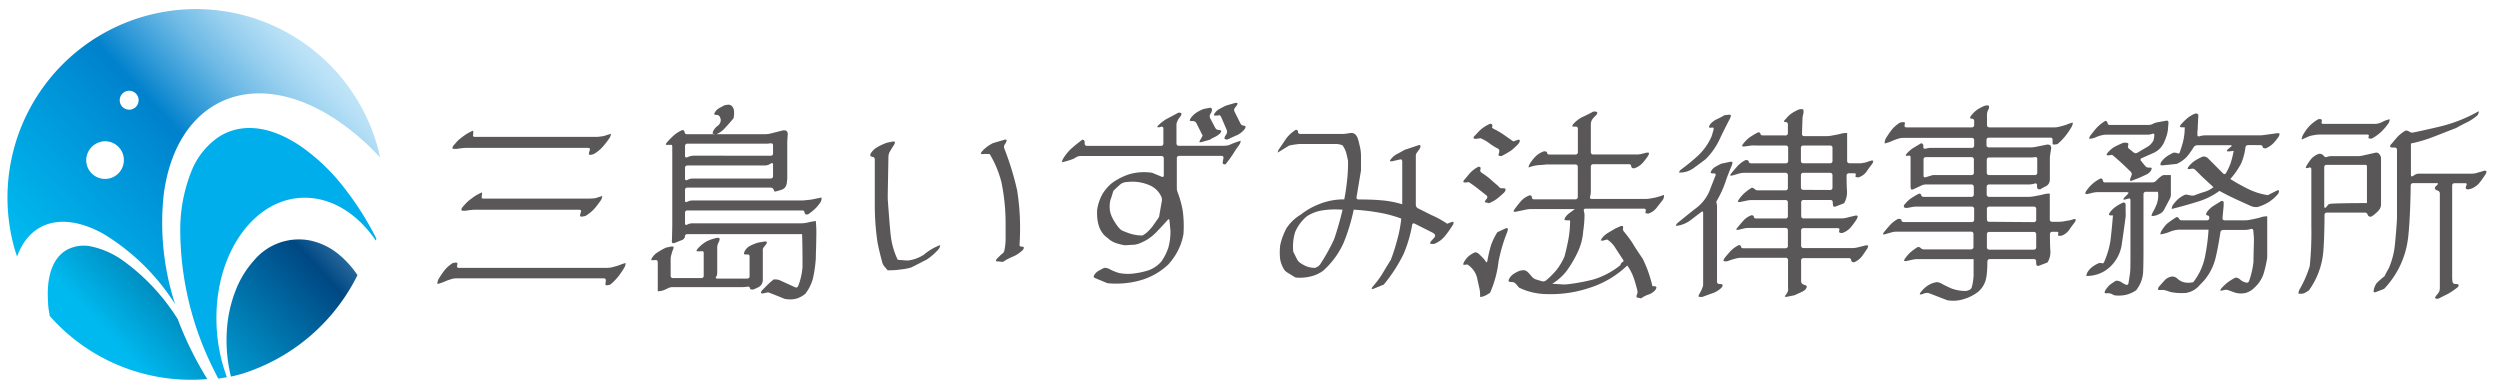 <svg id="レイヤー_1" data-name="レイヤー 1" xmlns="http://www.w3.org/2000/svg" viewBox="0 0 357 55"><defs><style>.cls-1{fill:url(#linear-gradient)}.cls-2{fill:url(#linear-gradient-2)}.cls-3{fill:url(#linear-gradient-3)}.cls-4{fill:#00aeeb}.cls-5{fill:#595757}</style><linearGradient id="linear-gradient" x1="70.75" y1="697.63" x2="44.05" y2="744.38" gradientTransform="rotate(17.64 2262.17 296.834)" gradientUnits="userSpaceOnUse"><stop offset=".01" stop-color="#bfe4f8"/><stop offset=".05" stop-color="#b5dbf0"/><stop offset=".13" stop-color="#99c1dc"/><stop offset=".23" stop-color="#6c98ba"/><stop offset=".34" stop-color="#2f608c"/><stop offset=".42" stop-color="#003568"/><stop offset=".45" stop-color="#003e71"/><stop offset=".78" stop-color="#0096ca"/><stop offset=".92" stop-color="#00b9ee"/></linearGradient><linearGradient id="linear-gradient-2" x1="59.21" y1="690.97" x2="32.5" y2="737.74" gradientTransform="rotate(17.64 2262.17 296.834)" gradientUnits="userSpaceOnUse"><stop offset=".01" stop-color="#bfe4f8"/><stop offset=".05" stop-color="#b5dff6"/><stop offset=".13" stop-color="#99d0ef"/><stop offset=".23" stop-color="#6cb9e5"/><stop offset=".34" stop-color="#2f99d7"/><stop offset=".42" stop-color="#0081cc"/><stop offset=".6" stop-color="#0096d9"/><stop offset=".92" stop-color="#00b9ee"/></linearGradient><linearGradient id="linear-gradient-3" x1="82.9" y1="701.23" x2="54.59" y2="750.8" gradientTransform="rotate(17.64 2262.17 296.834)" gradientUnits="userSpaceOnUse"><stop offset=".01" stop-color="#bfe4f8"/><stop offset=".05" stop-color="#b5dcf2"/><stop offset=".13" stop-color="#99c5e1"/><stop offset=".23" stop-color="#6ca1c5"/><stop offset=".34" stop-color="#2f6ea0"/><stop offset=".42" stop-color="#004883"/><stop offset=".75" stop-color="#0096cc"/><stop offset=".92" stop-color="#00b9ee"/></linearGradient></defs><title>アートボード 1</title><path class="cls-1" d="M17.64 37.27a12.22 12.22 0 0 0-4.58-2.07 5.11 5.11 0 0 0-3.55.5c-2 1.15-2.92 3.83-2.64 7.53 0 .62.13 1.25.24 1.9a26.9 26.9 0 0 0 22.49 9 49.08 49.08 0 0 1-4.21-8.54 29.69 29.69 0 0 0-7.75-8.32z"/><path class="cls-2" d="M14.71 33.36A31.32 31.32 0 0 1 25 43.42a37.54 37.54 0 0 1-1.64-15.48C25.05 14.19 36.07 9.26 47.87 17a34.53 34.53 0 0 1 6.4 5.48c-.09-.41-.18-.82-.28-1.23A26.92 26.92 0 0 0 1.83 34.58c.17.7.38 1.39.61 2.06 1.77-4.95 6.41-6.5 12.27-3.28zM18.13 13a1.34 1.34 0 0 1 1.63 1 1.35 1.35 0 1 1-1.63-1zm-3.74 7.24a2.69 2.69 0 1 1-2 3.27 2.69 2.69 0 0 1 2-3.25z"/><path class="cls-3" d="M48.37 36.32a9.48 9.48 0 0 0-4.2-2 8.36 8.36 0 0 0-7.91 2.88 13.91 13.91 0 0 0-2.66 4.4 18.81 18.81 0 0 0-1.22 5.86 21.49 21.49 0 0 0 .6 6.32c.52-.12 1.05-.25 1.57-.4a27.62 27.62 0 0 0 16.5-14.09 13.75 13.75 0 0 0-2.68-2.97z"/><path class="cls-4" d="M43.83 28.24c3.84.12 7.34 2.46 9.83 6.1l.09-.26a43.39 43.39 0 0 0-4.6-7.26 28 28 0 0 0-6.4-6.07c-4.35-2.87-8.5-3.26-11.7-1.07a10.75 10.75 0 0 0-3.78 4.94 22.49 22.49 0 0 0-1.53 8.17 44.69 44.69 0 0 0 4.51 19.45c.3.62.61 1.23.92 1.83l1.23-.21a24 24 0 0 1-1.49-8c-.19-9.92 5.61-17.86 12.92-17.62z"/><path class="cls-5" d="M86.77 40.74c-.17 0-.31 0-.31-.12a3.52 3.52 0 0 1 .05-.49v-.07a.26.26 0 0 0-.26-.31H65.1a2.12 2.12 0 0 0-.62.1s-.62.19-.85.3a7.44 7.44 0 0 1-1.16.41v-.15a1.34 1.34 0 0 1 .17-.58 12.63 12.63 0 0 1 .93-1.35 5.08 5.08 0 0 1 1.09-.92l.34-.06c.18 0 .32 0 .32.12a2.16 2.16 0 0 1-.06.4c0 .13.08.23.26.23h21.2a3.27 3.27 0 0 0 .62-.07 11.29 11.29 0 0 0 1.14-.33 5.79 5.79 0 0 1 .86-.29 1.47 1.47 0 0 1-.15.59 13.65 13.65 0 0 1-.77 1.17 8 8 0 0 1-1.27 1.32zm-2.36-18.63c-.17 0-.32 0-.32-.12a1.39 1.39 0 0 1 .09-.41.85.85 0 0 0 .06-.35c0-.06-.17-.11-.35-.11H66.54a4.34 4.34 0 0 0-.63.05h-.07l-.62.09h-.3c-.17 0-.31 0-.31-.13a.76.76 0 0 1 .21-.41l.39-.45a3.64 3.64 0 0 1 .45-.43s.6-.48.91-.67a6.19 6.19 0 0 1 1-.52 3 3 0 0 1 0 .55.42.42 0 0 0 0 .28.72.72 0 0 0 .37.06h17.39a7.64 7.64 0 0 0 .91-.12l1-.32a1.23 1.23 0 0 1-.18.58s-.38.56-.8 1.06A5.31 5.31 0 0 1 84.79 22zm-1.27 8.82c-.17 0-.31 0-.31-.12a1.66 1.66 0 0 1 .08-.4.73.73 0 0 0 .06-.35c0-.06-.17-.11-.34-.11H67.81a4.34 4.34 0 0 0-.63.05h-.07l-.63.09h-.29c-.17 0-.31 0-.31-.14a.85.85 0 0 1 .2-.41l.39-.44a4.78 4.78 0 0 1 .46-.44s.6-.47.91-.67a7.06 7.06 0 0 1 1-.52 2.84 2.84 0 0 1-.05.54v.29a.85.85 0 0 0 .37.06h14.9a7.64 7.64 0 0 0 .94-.06c.19-.05.51-.16 1-.31a1.17 1.17 0 0 1-.18.58s-.38.57-.8 1.07a5.52 5.52 0 0 1-1.44 1.21zm10.79 10.66v-4.06c0-.17-.05-.34-.12-.37a.79.79 0 0 0-.42 0h-.07c-.18 0-.32 0-.32-.06a1 1 0 0 1 .18-.38 2.64 2.64 0 0 1 .51-.54 9.73 9.73 0 0 1 1.39-.81l.72-.16h.37a.7.7 0 0 1-.06.42 6 6 0 0 0-.34 1.2v2.57a.31.31 0 0 0 .31.31h4.1a.31.31 0 0 0 .31-.31v-3.14c0-.17 0-.34-.11-.37a1 1 0 0 0-.43 0h-.18c-.17 0-.31 0-.31-.07a.75.75 0 0 1 .21-.35 5 5 0 0 1 1.23-1 6.56 6.56 0 0 1 1.55-.52c.18 0 .32.08.32.18a1.25 1.25 0 0 1-.14.45l-.07.13a1.81 1.81 0 0 0-.14.6V39a1 1 0 0 1-.17.55c-.09.13 0 .23.14.23h4.33a.31.31 0 0 0 .32-.31v-2.86a.26.26 0 0 0-.31-.27h-.18c-.17 0-.31 0-.31-.13a1.13 1.13 0 0 1 .16-.44 1.93 1.93 0 0 1 .59-.6 7.22 7.22 0 0 1 1.21-.51l1-.18c.17 0 .31 0 .31.12a.76.76 0 0 1-.21.41s-.37.42-.37.57V40a1.19 1.19 0 0 1-.17.58 1.24 1.24 0 0 1-.35.37 6.33 6.33 0 0 1-.87.4h-.14c-.18 0-.32-.1-.32-.23s-.14-.2-.31-.18h-.07a4.34 4.34 0 0 1-.63.06H96a1.47 1.47 0 0 0-.59.15 4.57 4.57 0 0 1-.54.25 2.46 2.46 0 0 1-.94.19zM112 42.66c-.92-.38-1.69-.69-2.31-.92l-.72.16c-.17 0-.31 0-.31-.1a.77.77 0 0 1 .22-.4l.81-.81a8.31 8.31 0 0 1 .81-.69h.26a1.8 1.8 0 0 1 .61.13l2.19 1a.31.31 0 0 0 .41-.16 9.22 9.22 0 0 0 .63-2.77c0-1.35 0-2.9-.06-4.67H98.13a.34.34 0 0 0-.33.32.35.35 0 0 1 0 .14 1.39 1.39 0 0 1-.29.34l-1.19.47c-.17.06-.32 0-.36-.06a1.72 1.72 0 0 1 0-.49l.04-1.9V21.06a.72.72 0 0 0-.06-.37h-.55c-.17 0-.31 0-.31-.07a.8.8 0 0 1 .21-.35 13.06 13.06 0 0 1 1-1 4.73 4.73 0 0 1 1.15-.7.31.31 0 0 1 .32.3.3.3 0 0 0 .31.29h11.24a3.29 3.29 0 0 0 .63-.07l1.83-.46a.81.81 0 0 1 .52.05.55.55 0 0 1 .2.45l-.07 1.1v5.26l-.06.64a1.5 1.5 0 0 1-.21.58 1.08 1.08 0 0 1-.42.34 7.68 7.68 0 0 1-1.13.32l-.11-.28a.5.5 0 0 0-.43-.3H98.13a.31.31 0 0 0-.31.32v1.55c0 .17.12.25.28.17l.13-.06a1.51 1.51 0 0 1 .6-.14h15.8s1.07-.1 1.3-.14l1.39-.29v.14a1.17 1.17 0 0 1-.18.58 6.47 6.47 0 0 1-.63.78 7.72 7.72 0 0 1-1.15.93h-.15a.31.31 0 0 1-.32-.29.3.3 0 0 0-.31-.29H98.13a.31.31 0 0 0-.31.32v1.55a.18.18 0 0 0 .28.17l.13-.06a1.51 1.51 0 0 1 .6-.14h15.56a5.22 5.22 0 0 0 .9-.1 9.78 9.78 0 0 1 1.21-.23 19.24 19.24 0 0 1 .06 2.55c0 1.07-.06 2-.06 2.77a18.55 18.55 0 0 1-.4 2.82 6 6 0 0 1-1.1 2.25 3.54 3.54 0 0 1-1.5.75 4 4 0 0 1-1.5-.04zm-1.93-20.42a.31.31 0 0 0 .32-.31v-1.2a.26.26 0 0 0-.31-.26H110a4.46 4.46 0 0 1-.63.05H98.13a.31.31 0 0 0-.31.32v1.42a.2.2 0 0 0 .29.21l.33-.13a2.18 2.18 0 0 1 .62-.11zm0 3.25a.32.32 0 0 0 .32-.32v-1.68a.17.17 0 0 0-.28-.16l-.26.15a1.47 1.47 0 0 1-.59.15H98.13a.32.32 0 0 0-.31.32v1.57a.19.19 0 0 0 .29.19l.23-.1a1.78 1.78 0 0 1 .6-.12zm-8-6.35c-.17 0-.31-.05-.31-.12a1.35 1.35 0 0 1 .14-.4 2.17 2.17 0 0 1 .55-.63 1 1 0 0 0 .46-1l-.11-.29a.51.51 0 0 0-.43-.29h-.06c-.18 0-.32-.05-.32-.12a1 1 0 0 1 .18-.37 1.46 1.46 0 0 1 .45-.43c.27-.16.56-.31.87-.47l.49-.07a.74.74 0 0 1 .53.19 1.23 1.23 0 0 1 .3.64 3.69 3.69 0 0 1-.05 1.09c-.31.38-.69.83-1.16 1.33a3.37 3.37 0 0 1-1.38 1zm24.69 19.46l-.48-.57a1.46 1.46 0 0 1-.29-.55s-.48-1.75-.68-2.87a36 36 0 0 1-.39-5.12v-6.75a.36.36 0 0 0-.29-.34c-.16 0-.32-.11-.35-.18a.57.57 0 0 1 .11-.38 2.5 2.5 0 0 1 .7-.71 8.12 8.12 0 0 1 1.56-.75l.84-.17c.17 0 .31 0 .31.11a1 1 0 0 1-.18.44l-.11.16-.33.54-.15.26a1.67 1.67 0 0 0-.16.59l-.1 5.48v.63s.28 4 .43 5.22a10.76 10.76 0 0 0 1 3.46l1 .08a2.58 2.58 0 0 0 .62 0 5.39 5.39 0 0 0 2.11-.81 7.61 7.61 0 0 1 2.33-1.37 1 1 0 0 1-.21.56 8.3 8.3 0 0 1-1.69 1.49c-.74.38-1.48.77-2.25 1.15a8.36 8.36 0 0 1-1.62.29c-.49.09-1.11.11-1.73.11zm15.77-1.27c-.17 0-.32 0-.32-.12a.79.79 0 0 1 .23-.34l.36-.36a3.27 3.27 0 0 1 .39-.33.75.75 0 0 0 .24-.43 8.19 8.19 0 0 0 .17-1.54v-2.3A29.08 29.08 0 0 0 143 26a15 15 0 0 0-1.67-4h-.26a2.22 2.22 0 0 0-.63 0h-.06c-.17 0-.32 0-.32-.06a.87.87 0 0 1 .21-.36 3.92 3.92 0 0 1 .6-.56 5.57 5.57 0 0 1 .92-.58l1.66-.49c.17-.05.3 0 .3.08a1.07 1.07 0 0 1-.17.44l-.11.17a.63.63 0 0 0-.06.55 40.42 40.42 0 0 1 1.84 6 34.58 34.58 0 0 1 .35 7.56v.15a.23.23 0 0 0 .24.31h.05c.18 0 .32.07.32.17a.68.68 0 0 1-.23.39 4.79 4.79 0 0 1-1.21.82 8.38 8.38 0 0 0-1.55.81zm15.6 3.11l-1.66-.69c-.16-.06-.3-.17-.3-.23a1.09 1.09 0 0 1 .18-.38 1.71 1.71 0 0 1 .46-.43c.27-.15.56-.31.86-.46h.15a1.37 1.37 0 0 1 .59.16 6.32 6.32 0 0 0 1.45.59 6.71 6.71 0 0 0 2 .06 10.9 10.9 0 0 0 2.14-.46 4.31 4.31 0 0 0 1.85-1.27 7.48 7.48 0 0 0 1-2 8.52 8.52 0 0 0 .29-2.37l-.14-1.49c0-.17-.13-.21-.24-.08s-1.07 1.19-1.72 1.85a6.52 6.52 0 0 1-2.14 1.44 3 3 0 0 1-1.09.28c-.43 0-.83.06-1.21.06a7.85 7.85 0 0 1-1.33-.34 3.09 3.09 0 0 1-1.1-.7c-1.09-.73-1.59-2.07-1.5-4a6.67 6.67 0 0 1 .75-2.25 6.34 6.34 0 0 1 1.33-1.56 8.8 8.8 0 0 1 2.65-1.33 7.77 7.77 0 0 1 3.12-.17l1.38.57a.19.19 0 0 0 .29-.19v-2.46a.31.31 0 0 0-.32-.31h-11.63a1.16 1.16 0 0 0-.57.18 3.58 3.58 0 0 1-.51.27 11.91 11.91 0 0 1-1.51.44 1.21 1.21 0 0 1 .16-.5 6.93 6.93 0 0 1 1-1.29 20.93 20.93 0 0 1 1.76-1.44.33.33 0 0 1 .32.32v.26a.31.31 0 0 0 .31.31h10.61a.31.31 0 0 0 .32-.31v-2.18a.24.24 0 0 0-.31-.24l-.26.07h-.31a.77.77 0 0 1 .23-.34 5.9 5.9 0 0 1 1.16-.87c.54-.28 1.08-.56 1.62-.87h.15c.17 0 .31.08.31.17a.84.84 0 0 1-.2.42 2.58 2.58 0 0 0-.52 1v2.82a.32.32 0 0 0 .32.32h6.4a4.62 4.62 0 0 0 .63-.06.86.86 0 0 0 .29-.1 12.46 12.46 0 0 1 1.53-.56 1.1 1.1 0 0 1-.19.56s-.41.55-.69 1a17.12 17.12 0 0 1-1.29 1.81h-.15a.25.25 0 0 1-.25-.31l.11-.59a.25.25 0 0 0-.26-.31h-6.08a.32.32 0 0 0-.32.32v4.28a1.79 1.79 0 0 0 .12.61 14.08 14.08 0 0 1 .72 2.59 16.52 16.52 0 0 1 .11 3.35 8.28 8.28 0 0 1-.75 2.3 9.07 9.07 0 0 1-1.44 2.08 9.58 9.58 0 0 1-4 2.25 12.75 12.75 0 0 1-4.68.4zm5.14-6.89a3 3 0 0 0 .51-.36 6.75 6.75 0 0 0 .81-.88c.3-.42.61-.86.92-1.32l.41-2.34a1.12 1.12 0 0 0-.1-.6 3.21 3.21 0 0 0-1.58-1.56 6.14 6.14 0 0 0-3.34-.49 1.53 1.53 0 0 0-1 .4c-.31.27-.62.56-.92.87-.16.53-.29 1-.41 1.27a4.22 4.22 0 0 0-.06 1.61 4.07 4.07 0 0 0 .41 1.1 9.08 9.08 0 0 0 .63 1l.27.33a1.47 1.47 0 0 0 .48.37s.67.29 1.21.45a6 6 0 0 0 1.62.23zm8.31-13.26c-.17.05-.31 0-.31 0a1.22 1.22 0 0 1 .17-.38s.14-.23.3-.54l-.9-1.79a.56.56 0 0 0-.46-.29h-.17c-.18 0-.32-.05-.32-.11a1.06 1.06 0 0 1 .19-.37 3.35 3.35 0 0 1 .68-.67 5.66 5.66 0 0 1 1.09-.57l.84-.17a.3.3 0 0 1 .37.16.81.81 0 0 1-.1.51l-.15.26a.63.63 0 0 0 0 .55l.74 1.4a.56.56 0 0 0 .46.28h.06c.18 0 .32.08.32.17a.7.7 0 0 1-.24.39 3 3 0 0 1-.63.42 5.46 5.46 0 0 0-.75.41zm3.59-.37c-.18 0-.32-.08-.32-.18a1 1 0 0 1 .18-.43l.11-.17a.7.7 0 0 0 .05-.55l-.79-1.84c-.07-.16-.18-.29-.24-.29a3.32 3.32 0 0 0-.43.05h-.07c-.17 0-.31 0-.31-.06a.88.88 0 0 1 .19-.38 1.81 1.81 0 0 1 .56-.49c.35-.19.67-.36 1-.51l1.31-.38c.17 0 .31 0 .31.09a.89.89 0 0 1-.21.41l-.17.21a.51.51 0 0 0-.06.52l.87 1.74a.53.53 0 0 0 .43.28c.16 0 .29.08.29.18a.89.89 0 0 1-.21.41 3.24 3.24 0 0 1-.94.74c-.47.2-.93.4-1.39.64zM185 39.63l-1.23-.75a1.5 1.5 0 0 1-.43-.44 4.36 4.36 0 0 1-.53-1.4 8.53 8.53 0 0 1 0-2 9 9 0 0 1 .92-2.48 6.26 6.26 0 0 1 2-1.9 10.37 10.37 0 0 1 2.77-1.56 9.45 9.45 0 0 1 3.46-.63c.16-.77.29-1.65.4-2.66a23 23 0 0 0 .14-2.81 12.61 12.61 0 0 0-.29-1.27 3.38 3.38 0 0 0-.52-1l-.28-.08a2.5 2.5 0 0 0-.61-.09h-5.19a10.37 10.37 0 0 0-1.53.23l-1.62 1a1.05 1.05 0 0 1 .18-.49s.57-.82.92-1.36a4.75 4.75 0 0 1 1.5-1.41.29.29 0 0 1 .3.3.29.29 0 0 0 .3.3h6.23l1-.14a.89.89 0 0 1 .57.14 1.32 1.32 0 0 1 .38.51 6.5 6.5 0 0 1 .28 1 6.21 6.21 0 0 1 .23 1.79v1.9l-.64 3.84a.26.26 0 0 0 .27.31s2 0 3.08.11a14.1 14.1 0 0 1 3.18.58v-6.1c0-.17-.09-.31-.15-.31a2.62 2.62 0 0 0-.43.07l-.88.2h-.31a.88.88 0 0 1 .2-.36 2.61 2.61 0 0 1 .72-.62c.39-.2.77-.4 1.16-.64l2-.67c.16-.06.3 0 .3.13a1 1 0 0 1-.19.48l-.29.39a1 1 0 0 0-.19.42v7.13a.56.56 0 0 0 .29.45l2 1a13.13 13.13 0 0 1 2.19 1.21l.63-.24c.16-.06.29 0 .29.06a.94.94 0 0 1-.17.44s-.52.83-1 1.41a3.72 3.72 0 0 1-1.61 1.21h-.27c-.17 0-.31 0-.31-.11a.77.77 0 0 1 .21-.36l.39-.44a.4.4 0 0 0 .09-.41 1.12 1.12 0 0 0-.4-.32L202 31.93a.22.22 0 0 0-.34.17 19 19 0 0 1-1.21 4.13 21.87 21.87 0 0 1-2.85 4.41l-1.43.58c-.16.06-.3.06-.3 0a.92.92 0 0 1 .21-.35 14.48 14.48 0 0 0 1.28-1.71c.45-.76.87-1.45 1.25-2.06a25.72 25.72 0 0 0 .92-2.89 17.28 17.28 0 0 0 .57-3 18.66 18.66 0 0 0-3.28-.87 31.33 31.33 0 0 0-3.51-.4 27 27 0 0 1-1.44 4.73 11.78 11.78 0 0 1-2.94 4 4.85 4.85 0 0 1-1.79.81 6.46 6.46 0 0 1-2.14.15zm3.05-1.49a1.22 1.22 0 0 0 .46-.38 27.46 27.46 0 0 0 2-3.6c.42-1.19.82-2.6 1.21-4.21a12 12 0 0 0-2.86.09 5.71 5.71 0 0 0-2.22.83 6.05 6.05 0 0 0-1.7 2.28 7.1 7.1 0 0 0-.26 2.8l.55 1.1a1.6 1.6 0 0 0 .4.46 5.27 5.27 0 0 0 .9.51 3.4 3.4 0 0 0 1.26.23zm24.31-9.2c-.18 0-.32-.05-.32-.12a1 1 0 0 1 .2-.36l.06-.08a.33.33 0 0 0 0-.45l-1.18-.93a15.69 15.69 0 0 0-1.39-1l-.38.06c-.17 0-.34 0-.37-.06s0-.22.15-.36.43-.52.77-.91a4.22 4.22 0 0 1 1.22-.92c.17 0 .31.08.31.17a1 1 0 0 1-.06.35c0 .1.07.25.21.34a11.16 11.16 0 0 1 1.12.81c.39.35.81.72 1.27 1.1l.05.08a.53.53 0 0 0 .49.22h.18c.17 0 .31.05.31.18a.73.73 0 0 1-.23.45 12.17 12.17 0 0 1-1 .87 5.32 5.32 0 0 1-1.15.64zm-1 13.46V42a4.48 4.48 0 0 0-.06-.63s-.24-1.07-.39-1.77a3.16 3.16 0 0 0-1.39-1.84l-.27.05c-.17 0-.31 0-.31-.05a1.33 1.33 0 0 1 .15-.39 3 3 0 0 1 .55-.71 3.53 3.53 0 0 1 1-.63.9.9 0 0 1 .54.22l.59.59a3.07 3.07 0 0 1 .39.5c.09.15.19.13.22 0a22.38 22.38 0 0 1 .52-2.28 9.77 9.77 0 0 1 .92-1.9l1.21-.56c.16-.07.29 0 .29.1a1.61 1.61 0 0 1-.12.52 22.25 22.25 0 0 0-1.21 4.15 15.36 15.36 0 0 1-1.21 4.44 6.13 6.13 0 0 1-.69.4 1.73 1.73 0 0 1-.69.19zm2.94-20.12c-.17 0-.31-.05-.31-.12a1.66 1.66 0 0 1 .1-.41v-.09a.37.37 0 0 0-.19-.44 8.21 8.21 0 0 1-1.1-.67 5.71 5.71 0 0 0-1.38-.81l-.61.08c-.17 0-.34 0-.37-.08s0-.22.15-.35.45-.51.83-.86a5.13 5.13 0 0 1 1.38-.86c.17 0 .31.1.31.23a.63.63 0 0 1-.06.29s.07.12.23.2a13.07 13.07 0 0 1 1.27.72l1.56 1.09.62-.23c.17-.06.3 0 .3.12a.82.82 0 0 1-.22.46 9.15 9.15 0 0 1-1 .93 14 14 0 0 1-1.38.8zM234 42.53c-.17 0-.32-.08-.32-.18a1.19 1.19 0 0 1 .12-.4 1 1 0 0 0 0-.54s-.27-1.06-.5-1.71a7.07 7.07 0 0 0-.93-1.79 13.72 13.72 0 0 1-5.31 3.17A17.44 17.44 0 0 1 221 42a9.82 9.82 0 0 1-2.08-.23 8.79 8.79 0 0 1-2-.7l-.48-.56a.77.77 0 0 0-.53-.24h-.17c-.17 0-.32-.08-.32-.18a1 1 0 0 1 .18-.43 2 2 0 0 1 .46-.49 5 5 0 0 1 1-.52l.38-.06a.83.83 0 0 1 .54.12 2.82 2.82 0 0 1 .44.41l.39.45a1.32 1.32 0 0 0 .51.33l.9.27a.65.65 0 0 0 .54-.11 13.59 13.59 0 0 0 1.43-1.41 8.72 8.72 0 0 0 1.21-2c.23-.84.42-1.69.58-2.54a15 15 0 0 0 .23-2.65h-.49c-.18 0-.32-.05-.32-.11a1.05 1.05 0 0 1 .17-.38 2.37 2.37 0 0 1 .47-.49l.86-.63h-6.26a4.34 4.34 0 0 0-.62.06l-1.58.33c-.17 0-.31 0-.31-.05a1.06 1.06 0 0 1 .19-.37s.47-.64.85-1.07a3 3 0 0 1 1.27-.86.31.31 0 0 1 .32.28.26.26 0 0 0 .23.29h6a.32.32 0 0 0 .32-.32V23.8a.31.31 0 0 0-.32-.31h-4.15s-.95.09-1.18.09a5.55 5.55 0 0 0-1.38.34 1.16 1.16 0 0 1 .16-.5 5.87 5.87 0 0 1 .76-1 3.13 3.13 0 0 1 1.27-.81h.14c.18 0 .32.1.32.23s.14.23.32.23H225a.32.32 0 0 0 .32-.32v-3.4a.27.27 0 0 0-.31-.27h-.18c-.17 0-.31 0-.31-.08a.8.8 0 0 1 .21-.35 4.48 4.48 0 0 1 1.17-.91 17.47 17.47 0 0 0 1.62-.81h.26c.17 0 .32.08.32.17a.7.7 0 0 1-.23.4l-.24.24a2 2 0 0 0-.34.46 1.48 1.48 0 0 0-.12.54v4a.32.32 0 0 0 .32.32h6.29a2.64 2.64 0 0 0 .62-.08l.77-.19c.17 0 .31 0 .31.1a1 1 0 0 1-.18.43 9.34 9.34 0 0 1-.69.9 2.88 2.88 0 0 1-1.21.81h-.15a.3.3 0 0 1-.31-.29.3.3 0 0 0-.32-.29h-5.13a.32.32 0 0 0-.32.31v3.64a2.23 2.23 0 0 1-.1.62v.09a.21.21 0 0 0 .21.3H235a4.34 4.34 0 0 0 .63-.06l.67-.12a12.51 12.51 0 0 0 1.32-.4V28a1.05 1.05 0 0 1-.19.57s-.44.56-.79 1a2.47 2.47 0 0 1-1.21.92h-.14c-.18 0-.32-.05-.32-.12a2 2 0 0 1 .06-.34c0-.13-.09-.23-.26-.23h-8.37a.23.23 0 0 0-.23.3 4 4 0 0 1 .1.53 16.26 16.26 0 0 1-.19 2.4 8.28 8.28 0 0 1-.78 2.97 16.14 16.14 0 0 1-1.56 2.65 6.76 6.76 0 0 1-.92 1 7.79 7.79 0 0 1-1.16.87l1.41.09a4.39 4.39 0 0 0 .63 0 27.75 27.75 0 0 0 3.91-.72 11.42 11.42 0 0 0 3.75-2l.08-.17a.71.71 0 0 1 .32-.34c.1 0 .1-.18 0-.32s-.88-1.33-1.15-1.76a3.84 3.84 0 0 0-1.1-1.1l-.61.16h-.31a1.06 1.06 0 0 1 .19-.37 3.35 3.35 0 0 1 .73-.67l1.16-.69.74-.33c.16-.07.32 0 .35 0a.69.69 0 0 1 0 .35.57.57 0 0 0 .14.42s.84 1 1.3 1.77.93 1.44 1.39 2.13a18.62 18.62 0 0 1 .8 1.9 19.5 19.5 0 0 1 .58 2h.26c.17 0 .31.08.31.18a.85.85 0 0 1-.2.41 2.34 2.34 0 0 1-.83.57 3.82 3.82 0 0 0-1.16.58zm8.86-.13c-.17 0-.31 0-.31-.11a1.09 1.09 0 0 1 .16-.39 4.64 4.64 0 0 0 .5-1.14V30.38c0-.17-.11-.23-.25-.12l-1.56 1.19a4.14 4.14 0 0 1-2.08.81.65.65 0 0 1 .25-.43s1.63-1.34 2.63-2.11a5.92 5.92 0 0 0 2.08-2.89l.7-1.78a.2.2 0 0 0-.2-.29h-.18c-.17 0-.32-.05-.32-.12a1 1 0 0 1 .18-.37 1.56 1.56 0 0 1 .46-.43c.27-.16.56-.31.86-.46l1.31-.28c.17 0 .31 0 .31.1a1.8 1.8 0 0 1-.12.47s-.59 1.39-.86 2.24a14.82 14.82 0 0 1-1.33 2.88v.05a2.59 2.59 0 0 1 .1.62v10.78a.32.32 0 0 0 .32.32h.17c.17 0 .32.08.32.17a.73.73 0 0 1-.22.4 3.43 3.43 0 0 1-1.11.7q-1 .35-1.56.57zm-3.09-17.76a.63.63 0 0 1 .26-.41 30.24 30.24 0 0 0 2.39-1.95 8.38 8.38 0 0 0 2-2.82l.26-.86a.6.6 0 0 0 0-.36.61.61 0 0 0-.34 0c-.16 0-.29 0-.29-.11a.84.84 0 0 1 .2-.42 2.63 2.63 0 0 1 .78-.62 12.58 12.58 0 0 0 1.21-.63l.61-.08c.17 0 .32 0 .32.13a1.35 1.35 0 0 1-.17.49s-.91 1.75-1.41 2.83a10 10 0 0 1-2 2.88c-.61.47-1.21.91-1.79 1.33a3.35 3.35 0 0 1-2.03.6zm15.41 17.74h-.31a.87.87 0 0 1 .21-.36 1.91 1.91 0 0 0 .17-.29 1 1 0 0 0 .08-.62v-3.98a.31.31 0 0 0-.31-.32h-6.4a2.65 2.65 0 0 0-.63.08 10.24 10.24 0 0 0-1.07.32 1.11 1.11 0 0 1-.81.06.87.87 0 0 1 .2-.47s.43-.53.78-.91a4.18 4.18 0 0 1 1.21-.89c.17 0 .32.1.32.23s.14.22.31.22H255a.31.31 0 0 0 .31-.32v-2.27a.31.31 0 0 0-.31-.31h-5.37a2.64 2.64 0 0 0-.62.08l-.77.19h-.31a.87.87 0 0 1 .21-.36s.43-.53.78-.91a2.75 2.75 0 0 1 1.21-.82c.18 0 .32.11.32.24s.14.23.32.23H255a.31.31 0 0 0 .31-.32v-2a.31.31 0 0 0-.31-.31h-4.9a3.29 3.29 0 0 0-.63.07l-1 .21c-.16 0-.3 0-.3-.05a1 1 0 0 1 .18-.37 5.12 5.12 0 0 1 .68-.79 7.14 7.14 0 0 1 1.1-.82.58.58 0 0 1 .44.18.54.54 0 0 0 .43.18h4a.32.32 0 0 0 .31-.32V25a.32.32 0 0 0-.31-.32h-6a2.65 2.65 0 0 0-.62.09l-1 .29c-.17.05-.31 0-.31 0a.88.88 0 0 1 .2-.36s.44-.53.78-.91a4 4 0 0 1 1.21-.93h.15c.17 0 .31.1.31.23s.15.23.32.23h5a.31.31 0 0 0 .31-.31V21.1a.31.31 0 0 0-.31-.32h-4.33a4.32 4.32 0 0 0-.62 0l-1 .14c-.18 0-.32 0-.32-.07a.9.9 0 0 1 .2-.37 5.08 5.08 0 0 1 .84-.84 10.36 10.36 0 0 1 1.27-.75c.17 0 .31.11.31.23s.15.22.32.22H255a.31.31 0 0 0 .31-.31v-1.29a.3.3 0 0 0-.28-.31c-.16 0-.29-.05-.29-.12A1 1 0 0 1 255 17a4.08 4.08 0 0 1 .73-.73 5.8 5.8 0 0 1 1.16-.64l.26-.05c.17 0 .34 0 .37.11a1 1 0 0 1 0 .48v.09a2.54 2.54 0 0 0-.12.61l-.08 2.26a.3.3 0 0 0 .3.31h3.17a4.34 4.34 0 0 0 .63-.05s1.19-.21 1.42-.28a2.91 2.91 0 0 1 .93-.12V23a.31.31 0 0 0 .31.31h1.1a4.32 4.32 0 0 0 .62 0l.65-.12.55-.19.2-.06c.16-.05.3 0 .3.08a1 1 0 0 1-.19.43s-.43.54-.73 1a2.25 2.25 0 0 1-1.16.87h-.14c-.17 0-.32-.05-.32-.11a1.32 1.32 0 0 1 .06-.3c0-.09-.08-.17-.26-.17H264a.32.32 0 0 0-.31.32s0 1.24.05 2.05a3.18 3.18 0 0 1-.4 1.91l-1.21.47c-.16.06-.32 0-.35-.07a2 2 0 0 1-.06-.49v-.06a.31.31 0 0 0-.31-.31h-3.88a.31.31 0 0 0-.32.31v2a.32.32 0 0 0 .32.32H263a3.29 3.29 0 0 0 .62-.08l.77-.19.59-.14c.17 0 .3 0 .3.12a1.18 1.18 0 0 1-.17.44 10.25 10.25 0 0 1-.82 1.12 2.7 2.7 0 0 1-1.21.81h-.14c-.18 0-.32-.08-.32-.17a1.43 1.43 0 0 1 .06-.35c0-.09-.09-.17-.26-.17h-4.9a.31.31 0 0 0-.32.31v2.21a.32.32 0 0 0 .32.32h7.09a3.29 3.29 0 0 0 .62-.08l1.24-.31c.16 0 .3 0 .3.1a1.18 1.18 0 0 1-.17.44s-.35.52-.69 1a2.9 2.9 0 0 1-1.1.87h-.14a.31.31 0 0 1-.32-.29.3.3 0 0 0-.31-.29h-6.52a.32.32 0 0 0-.32.32v2.94a.56.56 0 0 0 .18.43 1.46 1.46 0 0 0 .4.17.28.28 0 0 1 .23.23.79.79 0 0 1-.22.41 1.7 1.7 0 0 1-.53.34l-1 .46zm6.19-19.07a.31.31 0 0 0 .31-.31v-1.9a.31.31 0 0 0-.31-.32h-3.88a.32.32 0 0 0-.32.32V23a.31.31 0 0 0 .32.31zm0 3.82a.32.32 0 0 0 .31-.32V25a.32.32 0 0 0-.31-.32h-3.88a.32.32 0 0 0-.32.32v1.79a.32.32 0 0 0 .32.32zm16.69 15.74l-2.59-1a1.11 1.11 0 0 0-.6 0l-.43.15c-.17.06-.3 0-.3 0a.9.9 0 0 1 .2-.37 4.61 4.61 0 0 1 .89-.84 3.42 3.42 0 0 1 1.33-.52 1.51 1.51 0 0 1 .59.15 14.12 14.12 0 0 0 1.57.77 5.84 5.84 0 0 0 2.07.34l.4-.13a.66.66 0 0 0 .38-.4 8 8 0 0 0 .26-1.67V37h-8a4.34 4.34 0 0 0-.62.06l-1 .22c-.17 0-.31 0-.31-.05a.93.93 0 0 1 .19-.38 5.28 5.28 0 0 1 .68-.78 7.18 7.18 0 0 1 1.1-.8.54.54 0 0 1 .43.17.62.62 0 0 0 .44.17h6.75a.33.33 0 0 0 .32-.32v-1.9a.32.32 0 0 0-.32-.31H270.8a3.09 3.09 0 0 0-.62.08l-1 .29c-.17.05-.3 0-.3 0a1 1 0 0 1 .2-.36s.43-.53.78-.91a3.92 3.92 0 0 1 1.21-.93h.14c.18 0 .32.1.32.23s.14.23.32.23h9.74a.32.32 0 0 0 .32-.31v-1.58a.32.32 0 0 0-.32-.32h-7.9a3.36 3.36 0 0 0-.63.06l-.64.12a.84.84 0 0 1-.49-.06c-.09-.07-.08-.23 0-.37a5.21 5.21 0 0 1 .85-.85 9 9 0 0 1 1.27-.75c.17 0 .31.1.31.23s.15.23.32.23h6.86a.32.32 0 0 0 .32-.32v-1.13a.33.33 0 0 0-.32-.32H275a1.51 1.51 0 0 0-.6.14l-1.16.54c-.16.07-.32.05-.35 0a2.11 2.11 0 0 1-.06-.49v-3.91a.9.9 0 0 0-.05-.37.64.64 0 0 0-.35 0c-.16 0-.29 0-.29-.06a.78.78 0 0 1 .22-.34 4.49 4.49 0 0 1 .82-.7l1.15-.69a.32.32 0 0 1 .32.32V21a.21.21 0 0 0 .3.22h.1a2.11 2.11 0 0 1 .61-.1h5.93a.32.32 0 0 0 .32-.32V20a.32.32 0 0 0-.32-.31h-9.83a2.58 2.58 0 0 0-.62.09s-.62.2-.85.31a6.82 6.82 0 0 1-1.15.4v-.14a1.37 1.37 0 0 1 .16-.59 13.4 13.4 0 0 1 .93-1.34 4.89 4.89 0 0 1 1.1-.92l.38-.06c.17 0 .31 0 .31.12a2.29 2.29 0 0 1-.06.4c0 .13.09.23.26.23h9.37a.32.32 0 0 0 .32-.32v-.6a.31.31 0 0 0-.3-.32c-.16 0-.29-.05-.29-.12a1 1 0 0 1 .19-.36 4.08 4.08 0 0 1 .73-.73 5.52 5.52 0 0 1 1.16-.63l.26-.06c.17 0 .34 0 .37.11a.83.83 0 0 1-.08.46l-.07.13a1.7 1.7 0 0 0-.14.59v1.53a.32.32 0 0 0 .32.32h9.32a2.64 2.64 0 0 0 .62-.08s.86-.21 1.13-.32a4.68 4.68 0 0 1 .87-.29 1.37 1.37 0 0 1-.16.59 10.64 10.64 0 0 1-.77 1.16 8 8 0 0 1-1.27 1.33l-.38.06c-.17 0-.31 0-.31-.12v-.55a.27.27 0 0 0-.27-.31h-8.85a.31.31 0 0 0-.32.31v.76a.32.32 0 0 0 .32.32h6a4.34 4.34 0 0 0 .62-.06l1.69-.34a.62.62 0 0 1 .48.11.59.59 0 0 1 .12.48l-.12.76a4.48 4.48 0 0 0-.06.63v3.05a1.23 1.23 0 0 1-.18.58 1.16 1.16 0 0 1-.45.37 4.83 4.83 0 0 0-.74.41h-.15a.32.32 0 0 1-.31-.32v-.29a.23.23 0 0 0-.31-.23l-.2.06a3.09 3.09 0 0 1-.62.08h-5.74a.32.32 0 0 0-.32.32v1.13a.32.32 0 0 0 .32.32h5.72a4.34 4.34 0 0 0 .62-.06s1.19-.21 1.42-.29a3 3 0 0 1 .93-.11v3.71a.31.31 0 0 0 .31.31h1a4.34 4.34 0 0 0 .63-.05l.65-.12c.17 0 .45-.09.62-.14l.19-.06c.17-.05.31 0 .31.09a.92.92 0 0 1-.2.42s-.42.54-.73 1a2.26 2.26 0 0 1-1.15.86h-.14c-.18 0-.32 0-.32-.11a1.15 1.15 0 0 1 .06-.29c0-.1-.08-.17-.26-.17h-.64a.31.31 0 0 0-.31.31s0 1.65.06 2.34a2.81 2.81 0 0 1-.41 1.73l-1.2.46c-.17.06-.33 0-.36-.06a2 2 0 0 1-.06-.49v-.09a.31.31 0 0 0-.31-.31h-6.32a.34.34 0 0 0-.33.31s0 1.55-.16 2.33a3.42 3.42 0 0 1-1.21 2.08 6.36 6.36 0 0 1-2 1 4.9 4.9 0 0 1-2.37.16zM275 22.44a.31.31 0 0 0-.32.31v2.35a.21.21 0 0 0 .3.21L276 25h5.55a.32.32 0 0 0 .32-.31v-1.94a.32.32 0 0 0-.32-.31zM290.6 25a.32.32 0 0 0 .32-.31v-2a.25.25 0 0 0-.29-.26 3.93 3.93 0 0 1-.6.06h-6a.31.31 0 0 0-.32.31v1.89a.31.31 0 0 0 .32.31zm-.14 6.72a.31.31 0 0 0 .31-.31v-1.59a.31.31 0 0 0-.31-.32h-6.41a.32.32 0 0 0-.32.32v1.54a.31.31 0 0 0 .32.31zm0 3.93a.32.32 0 0 0 .31-.32v-1.9a.31.31 0 0 0-.31-.31h-6.41a.31.31 0 0 0-.32.31v1.9a.32.32 0 0 0 .32.32zm11.47 6.52l-.41-.2a1.13 1.13 0 0 0-.6-.09h-.07c-.17 0-.31 0-.31-.12a1 1 0 0 1 .18-.43 4.81 4.81 0 0 1 .51-.61 8.18 8.18 0 0 1 .93-.63h.14a1.27 1.27 0 0 1 .58.17l.17.12a3.55 3.55 0 0 0 .55.28.24.24 0 0 0 .34-.19s.19-1.09.24-1.59.05-1.44.05-2.83v-7.4c0-.17-.05-.31-.11-.31a2.64 2.64 0 0 0-.42.08l-.2.06c-.16.05-.3 0-.3 0a.84.84 0 0 1 .22-.34l.36-.36c.12-.12.2-.25.17-.28a.85.85 0 0 0-.37-.06h-4.1a3.19 3.19 0 0 0-.62.08l-.77.19c-.17 0-.31 0-.31-.09a.87.87 0 0 1 .19-.43 5.22 5.22 0 0 1 2-1.71.3.3 0 0 1 .31.29.31.31 0 0 0 .32.28h6.76a.83.83 0 0 0 .53-.23s.77-.82 1.11-.82h1v2.81a1.51 1.51 0 0 1-.15.59L309 30a1.36 1.36 0 0 1-.42.44 4.4 4.4 0 0 1-.48.24 2.2 2.2 0 0 1-.86.17 1.21 1.21 0 0 1 .16-.5 9 9 0 0 0 .59-1.23 3.68 3.68 0 0 0 .17-1.73h-1.75a.32.32 0 0 0-.32.32v7.84s0 2.63-.06 3.43a4.61 4.61 0 0 1-1 2.48 4.39 4.39 0 0 1-1.44.64 4.84 4.84 0 0 1-1.66.07zm-4-2.76a1.33 1.33 0 0 1 .15-.51 2.69 2.69 0 0 1 .59-.7 4.1 4.1 0 0 1 1.1-.64h.15a.85.85 0 0 1 .37.06s.12-.07.19-.23a12.45 12.45 0 0 0 .9-3.06c.16-1.38.27-2.57.35-3.57h-.26c-.17 0-.32-.06-.32-.12a1.06 1.06 0 0 1 .19-.37 3.71 3.71 0 0 1 .74-.72 5.73 5.73 0 0 1 1.15-.64.31.31 0 0 1 .31.32v1.09a4.35 4.35 0 0 1 0 .63s-.3 2.29-.53 3.78a5.46 5.46 0 0 1-1.85 3.52 5 5 0 0 1-1.49.87 5.19 5.19 0 0 1-1.78.29zm6.52-13.62c-.16.07-.29.05-.29-.05a1.56 1.56 0 0 1 .13-.46l.09-.23a.48.48 0 0 0-.1-.51s-1.43-1.43-2.66-2.43l-.49.07c-.17 0-.31 0-.31-.07a.86.86 0 0 1 .2-.35 3.91 3.91 0 0 1 .95-.8c.46-.23.88-.43 1.27-.58h.37c.17 0 .32.08.32.18a1.35 1.35 0 0 1-.06.34.41.41 0 0 0 .19.37l.66.53a.49.49 0 0 0 .52 0l1.28-.76a2.28 2.28 0 0 0 1-1l.06-.27a4 4 0 0 0 .06-.54c0-.13-.13-.18-.29-.12a1.78 1.78 0 0 1-.6.12h-5.94a3.29 3.29 0 0 0-.63.07 4.46 4.46 0 0 0-.85.28 2.29 2.29 0 0 1-1 .23 1 1 0 0 1 .19-.48l.73-.91a5.81 5.81 0 0 1 1.38-1.15.3.3 0 0 1 .32.28.3.3 0 0 0 .32.29h5.59a1.37 1.37 0 0 0 .59-.16 2.3 2.3 0 0 1 .59-.21l1.33-.24a.24.24 0 0 1 .29.26l-.07.88c0 .17-.06.45-.09.62a7.88 7.88 0 0 1-.51 1.42 3 3 0 0 1-1.38 1.39l-1.79.79a.23.23 0 0 0-.09.37l.64.78a.58.58 0 0 0 .51.19h.07c.17 0 .31 0 .31.12a.87.87 0 0 1-.19.43 1.49 1.49 0 0 1-.56.44l-1 .46zM310 41.71l-.74-.24a1.59 1.59 0 0 0-.61-.06h-.18c-.17 0-.32 0-.32-.13a.84.84 0 0 1 .21-.41s.6-.68.83-.92a1.79 1.79 0 0 1 .92-.46h.15a1.06 1.06 0 0 1 .56.2l.2.18a2.62 2.62 0 0 0 .53.33 2.23 2.23 0 0 0 .64.16 3.19 3.19 0 0 0 1-.06 8.59 8.59 0 0 0 1.67-3.58 27.52 27.52 0 0 0 .52-3.92h-4.31a4.53 4.53 0 0 0-1.13.26 5.41 5.41 0 0 1-1.44.41 1.12 1.12 0 0 1 .16-.5 5.71 5.71 0 0 1 .76-1 16.23 16.23 0 0 1 1.38-.97.38.38 0 0 1 .37.23.38.38 0 0 0 .37.23h3.64a.31.31 0 0 0 .31-.31v-.06c0-.18-.1-.32-.23-.32s-.23-.08-.23-.17a.84.84 0 0 1 .2-.42 3.67 3.67 0 0 1 .78-.74l1.21-.75c.18 0 .32.08.32.18v.48l-.17 1.8a.28.28 0 0 0 .28.31h2.95a3.26 3.26 0 0 0 .62-.06s1.23-.23 1.54-.34a2.78 2.78 0 0 1 1-.17v5.57c0 .17 0 .45-.05.63a16.32 16.32 0 0 1-.47 2 4.63 4.63 0 0 1-1.32 2 2.79 2.79 0 0 1-1.27.75 3 3 0 0 1-1.5-.06l-1-.36a1.35 1.35 0 0 0-.6 0l-.2.06c-.17.05-.3 0-.3 0a.8.8 0 0 1 .21-.35 7.2 7.2 0 0 1 .77-.74 7 7 0 0 1 1.21-.75 1.06 1.06 0 0 1 .56.2l.2.17a1.93 1.93 0 0 0 .55.29l.2.06a.35.35 0 0 0 .41-.21 11.73 11.73 0 0 0 .64-2.82c0-1.15.06-2.27.06-3.35l-.09-1.06a.25.25 0 0 0-.33-.23l-.2.06a3.09 3.09 0 0 1-.62.08h-3.17a.39.39 0 0 0-.37.31s-.37 2.48-.75 3.9a7.68 7.68 0 0 1-2.19 3.64 3.17 3.17 0 0 1-2 1.15 8 8 0 0 1-2.14-.12zm.12-11.87a1.2 1.2 0 0 1 .18-.58 6.06 6.06 0 0 1 .68-.78 3.81 3.81 0 0 1 1.1-.69 2.11 2.11 0 0 1 .61.1h.09a1 1 0 0 0 .6 0s.78-.31 1.32-.46a4 4 0 0 0 1.38-.7l-1.5-1.39-.45-.44-.59-.59a.73.73 0 0 0-.4-.23 3.42 3.42 0 0 0-.46.06c-.16 0-.29 0-.29-.06a.88.88 0 0 1 .2-.36 3.75 3.75 0 0 1 .78-.73 7.55 7.55 0 0 1 1.21-.64h.15a.92.92 0 0 1 .54.22l2.2 2.21a.24.24 0 0 0 .39-.05 8.33 8.33 0 0 0 .7-1.51 13.83 13.83 0 0 0 .41-1.68l-.62.08c-.17 0-.33 0-.35-.06s.07-.19.2-.3l.4-.32c.14-.11.11-.2-.07-.2h-4.78a.65.65 0 0 0-.49.27 11 11 0 0 1-1 1.4 4.55 4.55 0 0 1-1.44 1l-2 .2c-.18 0-.32 0-.32-.14a1 1 0 0 1 .19-.43 3.35 3.35 0 0 1 .68-.67 7.92 7.92 0 0 1 1-.57h.14a1.14 1.14 0 0 1 .49.11c.1.06.22 0 .28-.18 0 0 .32-.93.47-1.55a8.29 8.29 0 0 0 .23-2h-.37c-.18 0-.32-.06-.32-.12a.92.92 0 0 1 .21-.35 10.56 10.56 0 0 1 .88-.86 4.92 4.92 0 0 1 1.1-.64h.14a.29.29 0 0 1 .3.32l-.08 1.56c0 .17 0 .46-.05.63v.53a.2.2 0 0 0 .27.22l.2-.06a2.64 2.64 0 0 1 .62-.08h7.79a4.46 4.46 0 0 0 .63-.05l1.91-.26c.17 0 .31 0 .31.13a1 1 0 0 1-.18.44 7.84 7.84 0 0 1-.68.84 3.32 3.32 0 0 1-1.1.75h-.14c-.18 0-.32-.11-.32-.23s-.14-.23-.32-.23H321a.36.36 0 0 0-.35.31 8.47 8.47 0 0 1-.6 2.28 10.78 10.78 0 0 1-1.56 2.25 27.24 27.24 0 0 0 2.58 1.44 9.64 9.64 0 0 0 2.77.87l1.33-.67c.15-.08.28 0 .28.09a.87.87 0 0 1-.2.47 6.49 6.49 0 0 1-1.12 1 6.08 6.08 0 0 1-1.79.81h-.26a1.85 1.85 0 0 1-.61-.13l-2-.91c-.85-.39-1.7-.81-2.54-1.27a10 10 0 0 1-3.17 1.56c-1.21.38-2.41.71-3.64 1.02zm18.1 12.09a1.51 1.51 0 0 1 .15-.59 15.52 15.52 0 0 0 1.46-3.34 47 47 0 0 0 .23-5.71v-8.14a.23.23 0 0 0-.3-.23l-.19.06c-.17.05-.31 0-.31 0a1.16 1.16 0 0 1 .16-.39 7 7 0 0 1 .71-1 2.86 2.86 0 0 1 1-.63h.15a.72.72 0 0 1 .51.25l.07.08a.39.39 0 0 0 .43.13 1.3 1.3 0 0 1 .54-.12h3.86a3.29 3.29 0 0 0 .63-.07l1.92-.43a.53.53 0 0 1 .5.18l.07.08a1 1 0 0 1 .2.56v6.62a1.38 1.38 0 0 1-.17.59 2.93 2.93 0 0 1-.47.53 5.66 5.66 0 0 1-.75.58h-.14a.39.39 0 0 1-.38-.29.39.39 0 0 0-.37-.29h-5.48a.32.32 0 0 0-.31.32s0 4-.23 5.79a11.11 11.11 0 0 1-2 5 6.25 6.25 0 0 1-.69.41 1.89 1.89 0 0 1-.8.05zm.46-22a1.51 1.51 0 0 1 .15-.59 6.88 6.88 0 0 1 .95-1.34 5.94 5.94 0 0 1 1.32-1h.15c.17 0 .31.08.31.17a1.41 1.41 0 0 1-.05.35c0 .09.08.17.25.17h7.5a2.86 2.86 0 0 0 .89-.25 3.66 3.66 0 0 1 1.1-.41 1.17 1.17 0 0 1-.18.58 8.58 8.58 0 0 1-1 1.18 6.22 6.22 0 0 1-1.39 1h-.14c-.18 0-.32 0-.32-.12a1.36 1.36 0 0 1 .06-.29c0-.09-.08-.17-.26-.17h-6.72a4.32 4.32 0 0 0-.62.05 6.64 6.64 0 0 0-.9.18zm3.41 9.73a4.08 4.08 0 0 0 .37-.42s.09-.12.44-.15S335 29 338 29v-5.27c0-.13-.15-.21-.32-.19h-5.46a.31.31 0 0 0-.32.31v5.58c.02.25.1.32.19.22zm15.94 13c-.17 0-.31-.06-.31-.12a1 1 0 0 1 .2-.36l.17-.2a1.72 1.72 0 0 0 .26-.42 2 2 0 0 0 .06-.49V27.62a.42.42 0 0 0-.28-.39.86.86 0 0 1-.4-.23.31.31 0 0 1 .09-.38l.25-.25c.12-.12.08-.22-.09-.22h-3.41a.33.33 0 0 0-.32.31s-.05 5.05-.4 7.7a12.68 12.68 0 0 1-3.4 7.09l-1.21.47c-.16.06-.29 0-.29-.12a1.93 1.93 0 0 1 .11-.53 3.12 3.12 0 0 1 .31-.62 9.29 9.29 0 0 1 1.14-1c.11-.25.32-.64.63-1.19a11.19 11.19 0 0 0 .86-3.4c.12-1.19.22-2.4.29-3.63v-9.85a.31.31 0 0 0-.31-.31h-.29a.51.51 0 0 1-.38-.12c0-.06 0-.22.15-.36s.77-.93 1-1.15a5.59 5.59 0 0 1 1.06-.8.92.92 0 0 1 .53.16.72.72 0 0 0 .54.13s1.92-.4 3.84-.86a21.26 21.26 0 0 0 5.53-2.19V16a.77.77 0 0 1-.24.52 7.69 7.69 0 0 1-1.32.89c-.57.27-1.13.56-1.67.87l-3.11 1.21a20 20 0 0 1-3.34 1V25c0 .18.12.24.26.15l.28-.18a1.16 1.16 0 0 1 .58-.17h7.6a2.51 2.51 0 0 0 .62-.09l1-.29a.52.52 0 0 1 .42 0c.06.07 0 .24-.06.39a14.32 14.32 0 0 1-.86 1.23 2.85 2.85 0 0 1-1.27.92l-.27.06a.53.53 0 0 1-.42-.06c-.07-.06-.06-.24 0-.39l.06-.13c.08-.16 0-.28-.17-.28h-1.56a.32.32 0 0 0-.32.31v13.2a3.93 3.93 0 0 0 .06.6.39.39 0 0 0 .38.29h.17c.18 0 .32.08.32.18a.59.59 0 0 1-.25.36 11.84 11.84 0 0 1-1.25.85c-.46.22-.92.46-1.38.69z"/></svg>